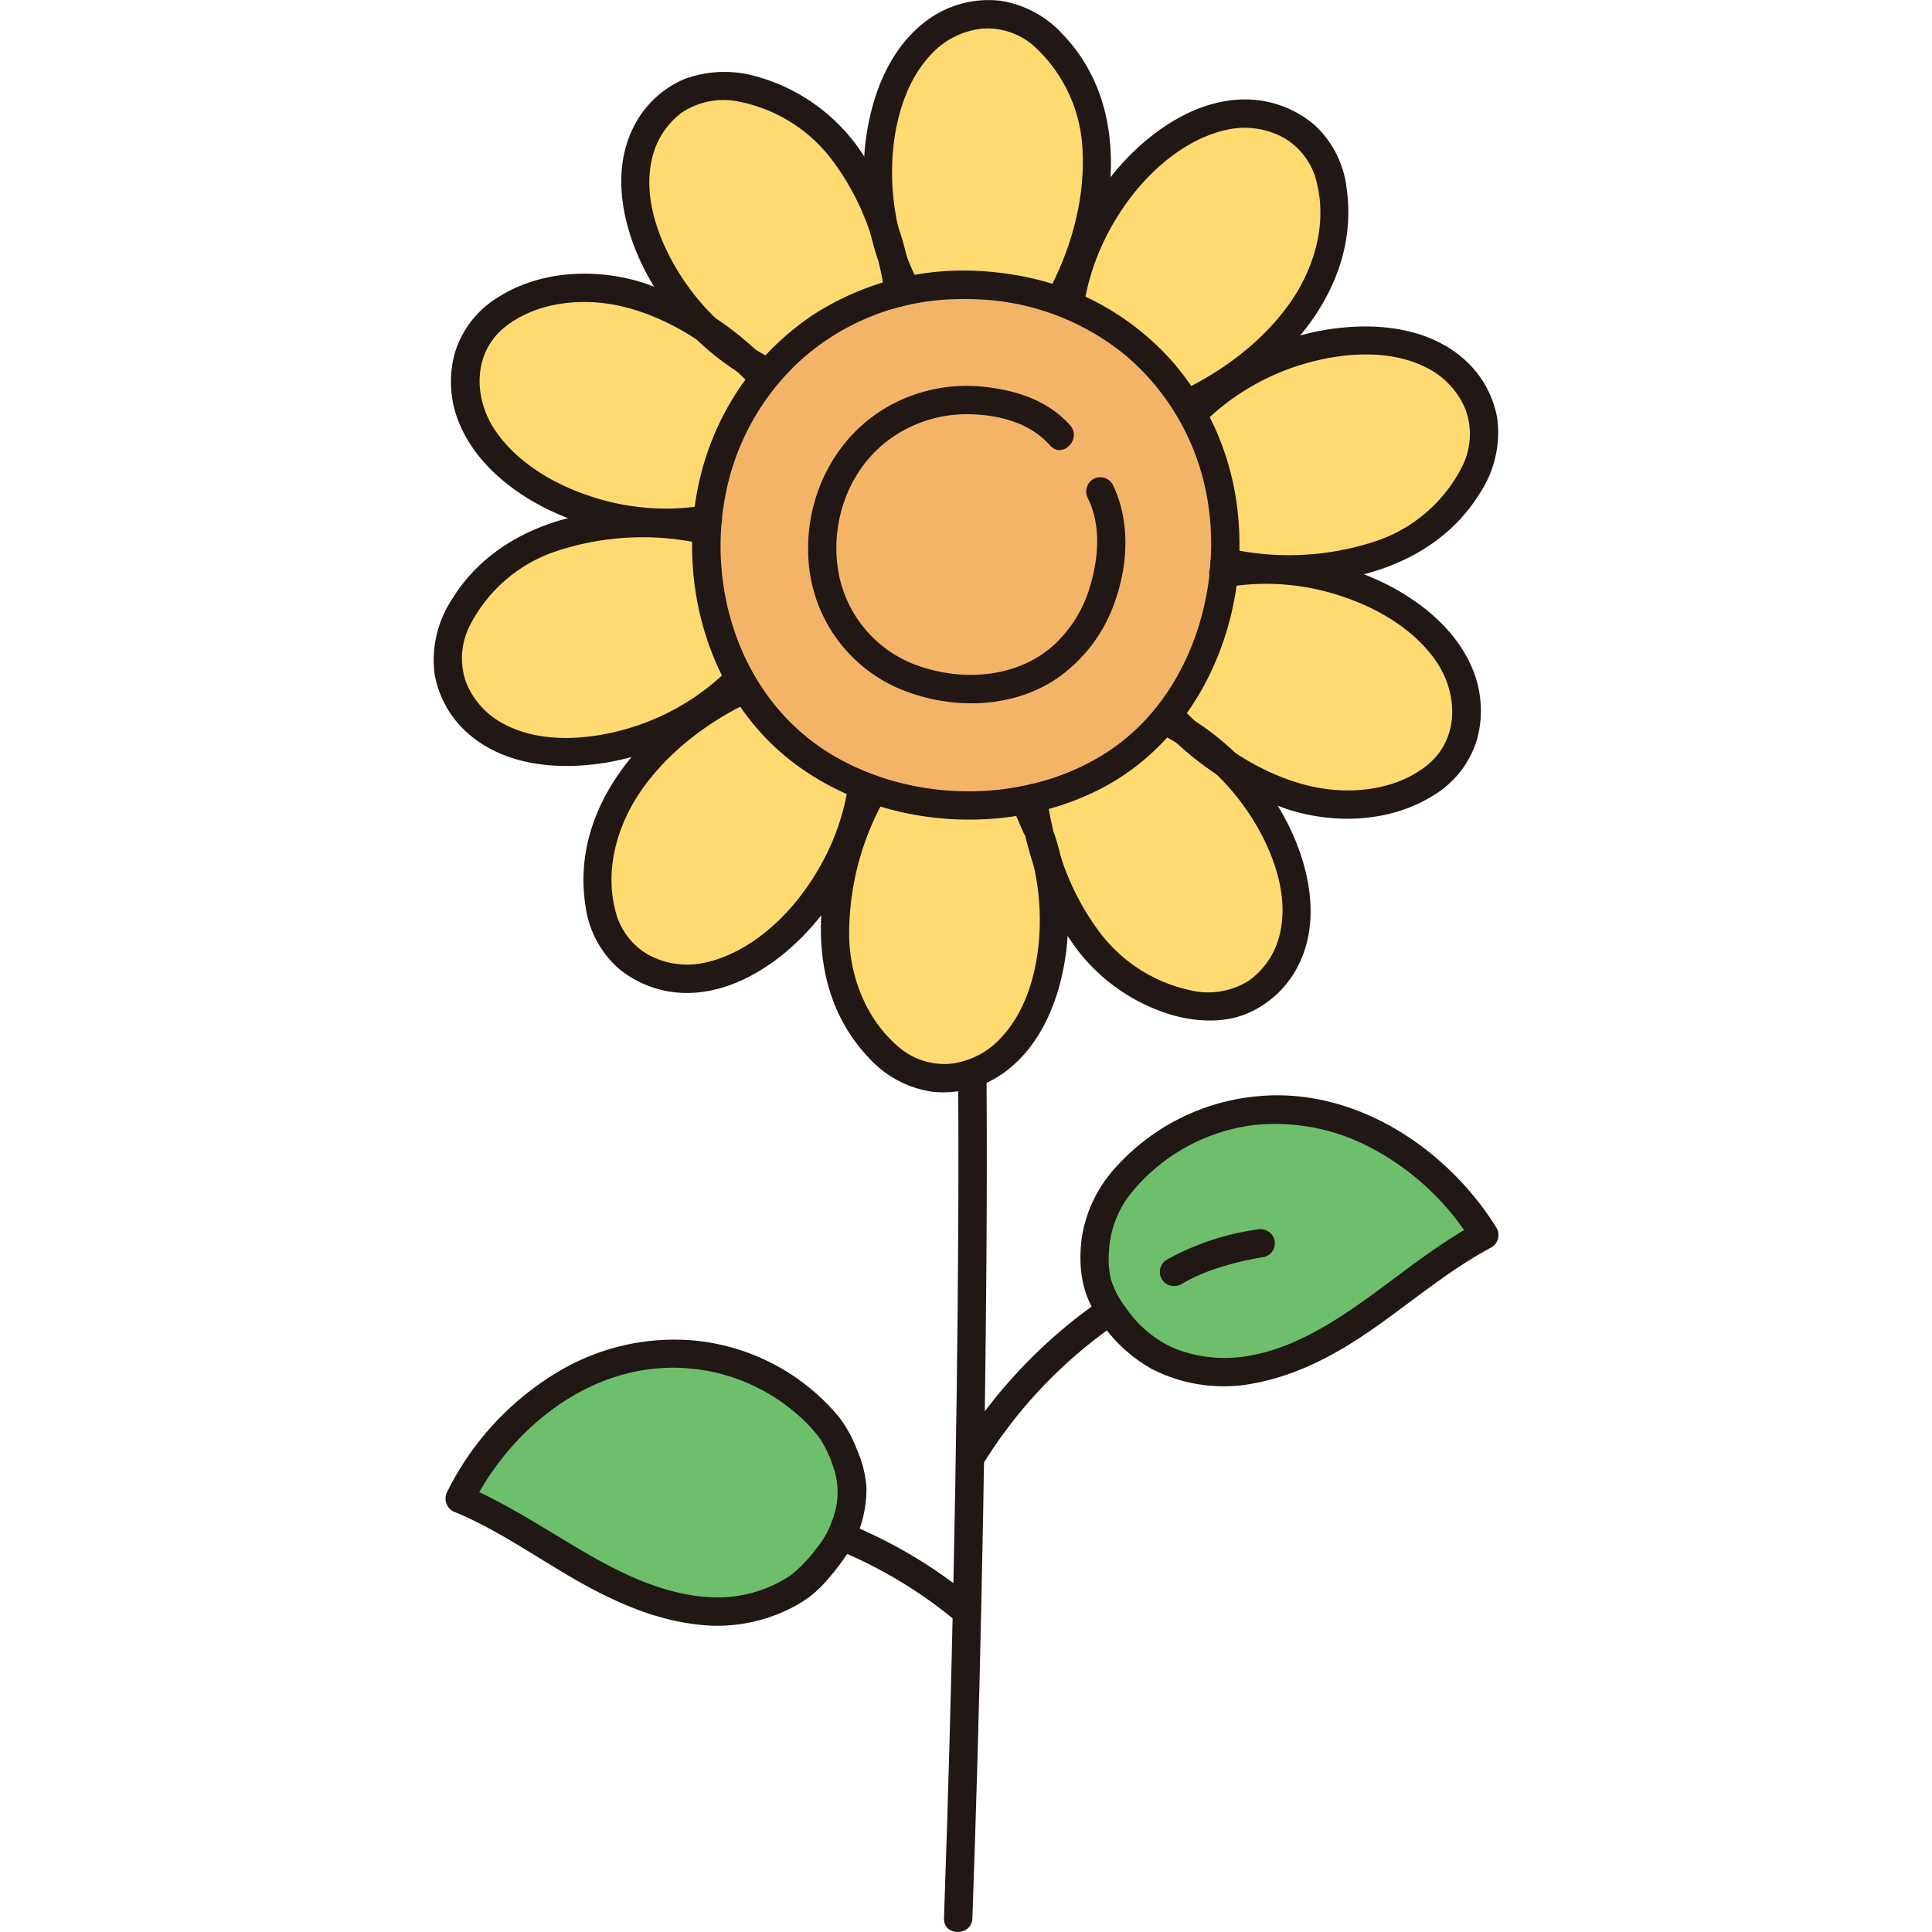 <?xml version="1.0" encoding="utf-8"?>

<svg width="800px" height="800px" viewBox="-73.28 0 326.607 326.607" xmlns="http://www.w3.org/2000/svg"><defs><style>.a{fill:#211715;}.b{fill:#ffda71;}.c{fill:#6dbf6b;}.d{fill:#f4b467;}</style></defs><path class="a" d="M88.692,181.422c.13,18.57-.007,37.143-.264,55.712q-.4,28.97-1.207,57.932-.4,14.615-.919,29.226c-.11,3.089,4.69,3.085,4.8,0q.965-27.061,1.534-54.135.638-29.182.851-58.374.1-15.18.005-30.361c-.022-3.088-4.822-3.095-4.8,0Z"/><path class="a" d="M69.073,262.325a77.2,77.2,0,0,1,18.374,11,2.471,2.471,0,0,0,3.394,0,2.418,2.418,0,0,0,0-3.394A81.319,81.319,0,0,0,71.5,258.18a2.48,2.48,0,0,0-3.283.861,2.417,2.417,0,0,0,.861,3.284Z"/><path class="a" d="M93.174,247.063a79.749,79.749,0,0,1,22.509-23.449,2.461,2.461,0,0,0,.861-3.284,2.423,2.423,0,0,0-3.284-.861A85.548,85.548,0,0,0,89.029,244.64c-1.639,2.629,2.512,5.041,4.145,2.423Z"/><path class="b" d="M101.04,129.8a51.259,51.259,0,0,0,7.989,26.85c4.005,6.239,10.1,11.321,18.018,13.015a16.049,16.049,0,0,0,10.392-.878,15.256,15.256,0,0,0,7.191-7.9,19.19,19.19,0,0,0,1.075-9.607c-1.286-10.631-8.536-20.593-17.019-26.552a40.888,40.888,0,0,0-10.144-5.138Z"/><path class="b" d="M78.984,54.878A51.268,51.268,0,0,0,71,28.028c-4.006-6.239-10.1-11.321-18.018-13.015a16.052,16.052,0,0,0-10.393.878,15.264,15.264,0,0,0-7.191,7.9A19.2,19.2,0,0,0,34.319,33.4C35.6,44.032,42.854,53.994,51.337,59.953a40.858,40.858,0,0,0,10.145,5.138Z"/><path class="c" d="M47.139,272.422a25.489,25.489,0,0,0,8.327-1.112,21.578,21.578,0,0,0,7.965-4.367,42.2,42.2,0,0,0,2.927-3.413c2.925-3.228,4.759-8.857,4.414-12.547a25.47,25.47,0,0,0-2.723-7.937,18.1,18.1,0,0,0-3.238-4.069,32.006,32.006,0,0,0-8.367-6.235,34.256,34.256,0,0,0-20.328-3.628c-13.718,1.9-25.578,11.832-31.7,24.253,7.274,3.011,13.781,7.569,20.6,11.5S39.271,272.162,47.139,272.422Z"/><path class="c" d="M136.882,231.75a24.721,24.721,0,0,1-13.036-1.812,18.959,18.959,0,0,1-6.992-5.259,22.658,22.658,0,0,1-4.584-7.537,21.429,21.429,0,0,1-.145-8.715,20.139,20.139,0,0,1,4.284-8.628,32.162,32.162,0,0,1,7.786-6.866,34.243,34.243,0,0,1,19.623-5.33c13.835.609,26.571,9.395,33.826,21.191-6.961,3.676-13.015,8.821-19.443,13.367S144.692,230.758,136.882,231.75Z"/><path class="b" d="M77.093,129.188A51.261,51.261,0,0,0,67.9,155.65c-.392,7.405,1.586,15.086,7.028,21.087a16.054,16.054,0,0,0,8.95,5.355,15.26,15.26,0,0,0,10.452-2.218,19.188,19.188,0,0,0,6.482-7.172c5.163-9.381,5.094-21.7,1.686-31.493a40.884,40.884,0,0,0-5.236-10.094Z"/><path class="b" d="M102.93,55.487a51.263,51.263,0,0,0,9.191-26.462c.391-7.4-1.586-15.086-7.029-21.087a16.051,16.051,0,0,0-8.95-5.355A15.262,15.262,0,0,0,85.69,4.8a19.185,19.185,0,0,0-6.481,7.172c-5.163,9.381-5.095,21.7-1.687,31.493A40.884,40.884,0,0,0,82.758,53.56Z"/><path class="b" d="M57.775,114.375A51.25,51.25,0,0,0,34.7,130.251c-4.7,5.733-7.658,13.093-6.828,21.152a16.051,16.051,0,0,0,4.039,9.616,15.262,15.262,0,0,0,9.735,4.405,19.2,19.2,0,0,0,9.47-1.939c9.717-4.5,16.959-14.467,20.014-24.374a40.913,40.913,0,0,0,1.761-11.234Z"/><path class="b" d="M122.248,70.3a51.25,51.25,0,0,0,23.08-15.876c4.7-5.733,7.658-13.093,6.828-21.152a16.045,16.045,0,0,0-4.039-9.616,15.261,15.261,0,0,0-9.734-4.4,19.21,19.21,0,0,0-9.471,1.939c-9.716,4.5-16.959,14.467-20.014,24.374a40.869,40.869,0,0,0-1.76,11.234Z"/><path class="b" d="M50.988,90.927a51.263,51.263,0,0,0-28-.931C15.8,91.818,9.054,95.984,4.936,102.961A16.055,16.055,0,0,0,2.476,113.1a15.261,15.261,0,0,0,5.217,9.324,19.192,19.192,0,0,0,8.771,4.064c10.491,2.149,22.237-1.57,30.577-7.728a40.848,40.848,0,0,0,8.088-7.994Z"/><path class="b" d="M129.035,93.748a51.267,51.267,0,0,0,28,.931c7.187-1.822,13.937-5.988,18.054-12.965a16.055,16.055,0,0,0,2.46-10.136,15.256,15.256,0,0,0-5.217-9.324,19.188,19.188,0,0,0-8.771-4.064c-10.491-2.148-22.236,1.57-30.577,7.728a40.866,40.866,0,0,0-8.087,7.994Z"/><path class="b" d="M59.3,68.218a51.262,51.262,0,0,0-22.08-17.24c-6.882-2.76-14.79-3.367-22.227-.152a16.041,16.041,0,0,0-7.956,6.743A15.256,15.256,0,0,0,5.764,68.177a19.186,19.186,0,0,0,4.7,8.449c7.213,7.915,18.9,11.826,29.263,11.761a40.9,40.9,0,0,0,11.244-1.7Z"/><path class="b" d="M120.721,116.457A51.266,51.266,0,0,0,142.8,133.7c6.882,2.76,14.791,3.367,22.227.152a16.047,16.047,0,0,0,7.957-6.743,15.262,15.262,0,0,0,1.274-10.608,19.2,19.2,0,0,0-4.7-8.449c-7.214-7.915-18.9-11.826-29.264-11.76a40.853,40.853,0,0,0-11.243,1.7Z"/><path class="d" d="M92.45,48.222C66.587,46.775,47.588,65.806,46.276,89.246c-1.468,26.227,15.783,45.31,41.264,46.736C114,137.464,132.3,120.2,133.762,94.143,135.083,70.543,118.223,49.665,92.45,48.222Z"/><path class="a" d="M47.139,274.822a27.447,27.447,0,0,0,14.119-3.4,18.045,18.045,0,0,0,5.115-4.119,41.219,41.219,0,0,0,3.8-4.968,20.3,20.3,0,0,0,3.02-11.063,19.616,19.616,0,0,0-1.572-6.126,21.778,21.778,0,0,0-3.067-5.6,36.36,36.36,0,0,0-24.161-12.9A38.272,38.272,0,0,0,20.3,232.371,48.775,48.775,0,0,0,2.342,252.156a2.451,2.451,0,0,0,1.434,3.525c7.357,3.082,13.889,7.79,20.807,11.7,6.958,3.928,14.472,7.118,22.556,7.445,3.089.125,3.083-4.676,0-4.8-7.675-.311-14.766-3.67-21.3-7.459-6.869-3.983-13.433-8.43-20.785-11.51l1.434,3.526c6.124-12.3,18.275-22.639,32.457-23.327a31.791,31.791,0,0,1,22.444,7.754,24.2,24.2,0,0,1,4.039,4.32,20.268,20.268,0,0,1,2.129,4.563,12.906,12.906,0,0,1-.2,9.252,14.74,14.74,0,0,1-2.581,4.566,24.575,24.575,0,0,1-4.353,4.573,22.242,22.242,0,0,1-13.28,3.742C44.049,269.948,44.05,274.748,47.139,274.822Z"/><path class="a" d="M126.405,217.091a30.679,30.679,0,0,1,6.521-2.828,49.143,49.143,0,0,1,7.55-1.778,2.409,2.409,0,0,0,1.676-2.953,2.472,2.472,0,0,0-2.952-1.676,44.173,44.173,0,0,0-15.218,5.09,2.4,2.4,0,1,0,2.423,4.145Z"/><path class="a" d="M136.882,229.35a23.008,23.008,0,0,1-11.825-1.484,19.5,19.5,0,0,1-8.088-6.906,15.013,15.013,0,0,1-2.475-4.777,15.741,15.741,0,0,1-.3-4.713,17.159,17.159,0,0,1,4.189-10.31,31.8,31.8,0,0,1,20.285-10.968,34.525,34.525,0,0,1,20.233,4.071,44.264,44.264,0,0,1,16.672,15.742l.861-3.284c-7.034,3.753-13.127,8.919-19.619,13.491-5.952,4.192-12.585,8.151-19.932,9.138a2.481,2.481,0,0,0-2.4,2.4c0,1.163,1.107,2.574,2.4,2.4,7.985-1.073,15.094-4.759,21.65-9.3,6.763-4.685,13.034-10.094,20.324-13.983a2.426,2.426,0,0,0,.861-3.284c-8.366-13.475-23.861-23.747-40.2-22.279A36.679,36.679,0,0,0,115.7,196.946a22.861,22.861,0,0,0-6.078,12.118c-.556,4.175-.283,8.272,1.75,12.023a25.365,25.365,0,0,0,10.17,10.4,26.707,26.707,0,0,0,15.34,2.663,2.474,2.474,0,0,0,2.4-2.4A2.415,2.415,0,0,0,136.882,229.35Z"/><path class="a" d="M98.952,134.942c.141,1.157.3,2.313.494,3.462q.142.82.31,1.634c.129.625.253,1.029.319,1.313a50.058,50.058,0,0,0,1.707,5.892,51.266,51.266,0,0,0,5.783,11.522,31.444,31.444,0,0,0,17.5,12.886c4.03,1.082,8.47,1.33,12.4-.278a17.216,17.216,0,0,0,8.607-7.919c4-7.612,2.026-16.9-1.659-24.226a45.074,45.074,0,0,0-19.639-19.619c-2.747-1.4-5.179,2.741-2.423,4.145a40.79,40.79,0,0,1,15.987,14.49c3.562,5.631,6.376,13.08,4.7,19.8a13.239,13.239,0,0,1-5.263,7.78,12.883,12.883,0,0,1-9.884,1.565,25.988,25.988,0,0,1-15.323-9.858,42.99,42.99,0,0,1-5.75-10.5c-.781-2.012-1.352-4.062-1.944-6.134-.126-.441.083-.521-.075-.173q.078.6,0-.025a2.92,2.92,0,0,0-.1-.55c-.124-.621-.279-1.235-.4-1.857-.218-1.111-.4-2.229-.539-3.354a2.475,2.475,0,0,0-2.4-2.4,2.413,2.413,0,0,0-2.4,2.4Z"/><path class="a" d="M81.042,49.472a51.37,51.37,0,0,0-2.8-12.041,51.123,51.123,0,0,0-5.782-11.523A31.434,31.434,0,0,0,54.766,12.973a19.524,19.524,0,0,0-12.413.416,17.091,17.091,0,0,0-8.573,8.168C29.993,29.2,32,38.353,35.7,45.628A45.082,45.082,0,0,0,55.41,65.144C58.162,66.532,60.6,62.392,57.833,61A40.8,40.8,0,0,1,41.909,46.777c-3.647-5.64-6.573-13.131-4.971-19.926a13.343,13.343,0,0,1,5.151-7.891,12.763,12.763,0,0,1,9.852-1.715A26,26,0,0,1,67.424,27.1a42.711,42.711,0,0,1,5.787,10.541c.78,2.012,1.352,4.063,1.943,6.134.126.441-.083.521.076.174q-.079-.6,0,.025a2.753,2.753,0,0,0,.095.54c.118.593.267,1.181.385,1.776.21,1.055.391,2.117.527,3.185a2.478,2.478,0,0,0,2.4,2.4,2.414,2.414,0,0,0,2.4-2.4Z"/><path class="a" d="M72.329,132.26c-7.835,14.033-10.787,33.956,1.287,46.586A17.991,17.991,0,0,0,84.3,184.558a17.486,17.486,0,0,0,11.927-3.07c6.712-4.716,9.806-13.031,10.766-20.9a45.35,45.35,0,0,0-.556-13.886q-.29-1.529-.684-3.037-.234-.9-.509-1.785c-.09-.288-.17-.6-.283-.876-.176-.429-.292-.466-.132.015-.436-1.313-.82-2.6-1.386-3.888-.465-1.058-.98-2.089-1.532-3.1-1.476-2.714-5.622-.294-4.145,2.423.846,1.556,1.455,3.18,2.195,4.778.008.017-.164-.66.111.12.036.1.075.36.112.5.14.515.343,1.019.5,1.53.3.967.546,1.945.772,2.93a41.351,41.351,0,0,1,1.034,10.121c-.135,6.575-1.87,13.981-6.472,18.927a13.723,13.723,0,0,1-8.742,4.479,11.949,11.949,0,0,1-9.044-3.2c-5.049-4.5-7.683-11.183-7.952-17.858a46.578,46.578,0,0,1,6.193-24.1c1.508-2.7-2.637-5.123-4.145-2.423Z"/><path class="a" d="M107.864,52.133c7.7-14.067,10.568-33.9-1.585-46.433A17.913,17.913,0,0,0,95.721.115a17.525,17.525,0,0,0-11.927,3.07c-6.66,4.67-9.748,12.9-10.74,20.691a45.292,45.292,0,0,0,.455,13.689c.18,1,.4,2,.643,2.988q.224.9.49,1.8c.088.3.18.589.274.882l.144.436c.128.513.174.582.14.21l-.008-.224.085.638a8.643,8.643,0,0,0,.4,1.073c.236.608.488,1.211.747,1.81.468,1.085.983,2.146,1.537,3.19,1.449,2.73,5.594.307,4.145-2.423a35.159,35.159,0,0,1-3.558-9.646,41.351,41.351,0,0,1-1.008-10.26c.167-6.572,1.947-13.964,6.6-18.861a13.692,13.692,0,0,1,8.607-4.335,11.912,11.912,0,0,1,9.044,3.2A25.2,25.2,0,0,1,109.734,25.7c.38,8.289-2.058,16.784-6.015,24.011-1.484,2.711,2.66,5.136,4.145,2.423Z"/><path class="a" d="M51.47,114.309C36.791,121.2,22.975,135.773,25.7,153.154a17.093,17.093,0,0,0,5.67,10.637,18.115,18.115,0,0,0,11.388,4.072c8.156.031,15.806-5.16,21.048-11.045a45.635,45.635,0,0,0,7.2-10.865,47.586,47.586,0,0,0,2.429-6.2,25.216,25.216,0,0,0,1.476-6.978c0-3.089-4.8-3.094-4.8,0,0-.554-.063.389-.092.568-.079.482-.168.964-.265,1.443q-.31,1.526-.746,3.022a39.811,39.811,0,0,1-1.594,4.5,42.756,42.756,0,0,1-5.152,8.875c-3.983,5.281-9.707,10.071-16.292,11.536a13.744,13.744,0,0,1-9.733-1.366,11.764,11.764,0,0,1-5.579-7.79c-1.659-6.884.488-14.176,4.429-19.879,4.6-6.661,11.536-11.822,18.805-15.232a2.421,2.421,0,0,0,.861-3.284,2.455,2.455,0,0,0-3.284-.861Z"/><path class="a" d="M128.493,70.394c14.688-6.862,28.4-21.337,25.858-38.686a17.223,17.223,0,0,0-5.394-10.57,18.088,18.088,0,0,0-11.469-4.326c-8.1-.141-15.748,4.967-21.008,10.756A45.519,45.519,0,0,0,109.1,38.551a47.316,47.316,0,0,0-2.4,6.019,24.915,24.915,0,0,0-1.546,7.042c0,3.088,4.8,3.093,4.8,0,0,.535.076-.43.105-.6q.129-.744.288-1.482.336-1.568.8-3.1a37.507,37.507,0,0,1,1.616-4.409A42.772,42.772,0,0,1,118,33.181c4.028-5.188,9.7-9.892,16.262-11.275a13.725,13.725,0,0,1,9.7,1.514,11.824,11.824,0,0,1,5.453,7.88c1.575,6.832-.571,14.038-4.474,19.687-4.615,6.679-11.572,11.855-18.866,15.262a2.421,2.421,0,0,0-.861,3.284,2.454,2.454,0,0,0,3.284.861Z"/><path class="a" d="M46.89,87.337C31.4,84.023,11.98,86.8,3.064,101.409A18.627,18.627,0,0,0,.186,113.935,17.351,17.351,0,0,0,5.855,124c6.348,5.573,15.539,6.244,23.533,4.89A44.748,44.748,0,0,0,53.4,116.4c2.173-2.2-1.219-5.6-3.394-3.394A40.169,40.169,0,0,1,31.92,123.42c-6.318,1.707-13.972,2.167-19.937-.987a13.647,13.647,0,0,1-6.481-7.1,12.2,12.2,0,0,1,.822-9.917A25.378,25.378,0,0,1,20.311,93.333a46.458,46.458,0,0,1,25.3-1.367c3.012.645,4.3-3.982,1.276-4.629Z"/><path class="a" d="M129.979,71.709A40.3,40.3,0,0,1,148.1,61.255c6.322-1.71,13.969-2.167,19.938.99a13.623,13.623,0,0,1,6.48,7.1,12.194,12.194,0,0,1-.822,9.913,25.365,25.365,0,0,1-13.986,12.087,46.653,46.653,0,0,1-25.373,1.363c-3.013-.642-4.3,3.984-1.276,4.629,15.517,3.312,34.962.57,43.9-14.072a18.606,18.606,0,0,0,2.878-12.516,17.34,17.34,0,0,0-5.668-10.071c-6.353-5.568-15.538-6.245-23.534-4.888a44.825,44.825,0,0,0-24.05,12.526c-2.174,2.2,1.218,5.595,3.394,3.394Z"/><path class="a" d="M57.559,62.285A52.074,52.074,0,0,0,35.439,47.8c-7.978-2.52-17.384-2.107-24.568,2.487a16.668,16.668,0,0,0-7.236,9.3,18.249,18.249,0,0,0,.831,12.223c2.971,6.958,9.671,12.069,16.444,15.031a45.777,45.777,0,0,0,26.11,3.249A2.42,2.42,0,0,0,48.7,87.134a2.456,2.456,0,0,0-2.952-1.677A40.323,40.323,0,0,1,26,83.71c-5.943-2.029-11.97-5.641-15.557-10.929-3.755-5.538-3.817-13.281,1.8-17.63C17.789,50.863,25.708,50.24,32.3,51.9c8.416,2.12,16.043,7.457,21.863,13.777,2.1,2.277,5.484-1.124,3.394-3.394Z"/><path class="a" d="M122.575,122.509a52.084,52.084,0,0,0,22.009,14.364c7.981,2.52,17.377,2.1,24.569-2.481a16.61,16.61,0,0,0,7.29-9.5,18.354,18.354,0,0,0-.926-12.117c-3.017-7.039-9.894-12.153-16.759-15.093a45.477,45.477,0,0,0-25.864-3.066,2.423,2.423,0,0,0-1.677,2.953,2.454,2.454,0,0,0,2.953,1.676,40.029,40.029,0,0,1,19.667,1.655c5.891,1.982,11.866,5.5,15.511,10.663,3.9,5.518,4.2,13.342-1.427,17.845-5.51,4.409-13.577,5.032-20.2,3.363-8.37-2.109-15.941-7.392-21.752-13.657-2.1-2.27-5.494,1.13-3.394,3.394Z"/><path class="a" d="M92.45,45.822a46.735,46.735,0,0,0-28.525,7.57,45.724,45.724,0,0,0-17.2,21.96c-6.571,17.569-2.3,39.5,12.118,51.946,14.38,12.408,36.915,14.727,53.773,6.134,16.834-8.582,25.286-28.245,23.369-46.6a46.269,46.269,0,0,0-11.026-25.658A45.2,45.2,0,0,0,100.2,46.834a53.94,53.94,0,0,0-7.752-1.012c-3.085-.184-3.074,4.617,0,4.8a41.923,41.923,0,0,1,24.6,9.493,40.694,40.694,0,0,1,13.157,21.279c3.971,16.029-1.5,35.3-15.177,44.973-13.809,9.767-34.181,9.728-48.417.757C52.045,117.94,46,99.562,49.5,83A41.385,41.385,0,0,1,61.853,61.1a40.331,40.331,0,0,1,23.4-10.346,49.35,49.35,0,0,1,7.193-.13C95.538,50.783,95.529,45.983,92.45,45.822Z"/><path class="a" d="M107.636,71.914c-3.876-4.395-9.6-6.094-15.271-6.59a26.941,26.941,0,0,0-14.913,3.067c-9.122,4.857-14.346,14.734-14.109,24.95a25.426,25.426,0,0,0,14.573,22.713c8.776,4.028,20.026,4.057,28.046-1.762a26.165,26.165,0,0,0,9.306-12.791c2.188-6.319,2.506-13.541-.468-19.643A2.422,2.422,0,0,0,111.517,81a2.449,2.449,0,0,0-.861,3.284c2.209,4.534,1.774,9.953.391,14.668a21.815,21.815,0,0,1-6.033,9.967c-5.971,5.512-14.911,6.308-22.491,3.829A20.627,20.627,0,0,1,68.342,95.99c-1.15-8.118,1.968-16.7,8.632-21.635a22.119,22.119,0,0,1,13.24-4.329c5.1.018,10.555,1.343,14.028,5.283,2.047,2.321,5.431-1.084,3.394-3.395Z"/></svg>